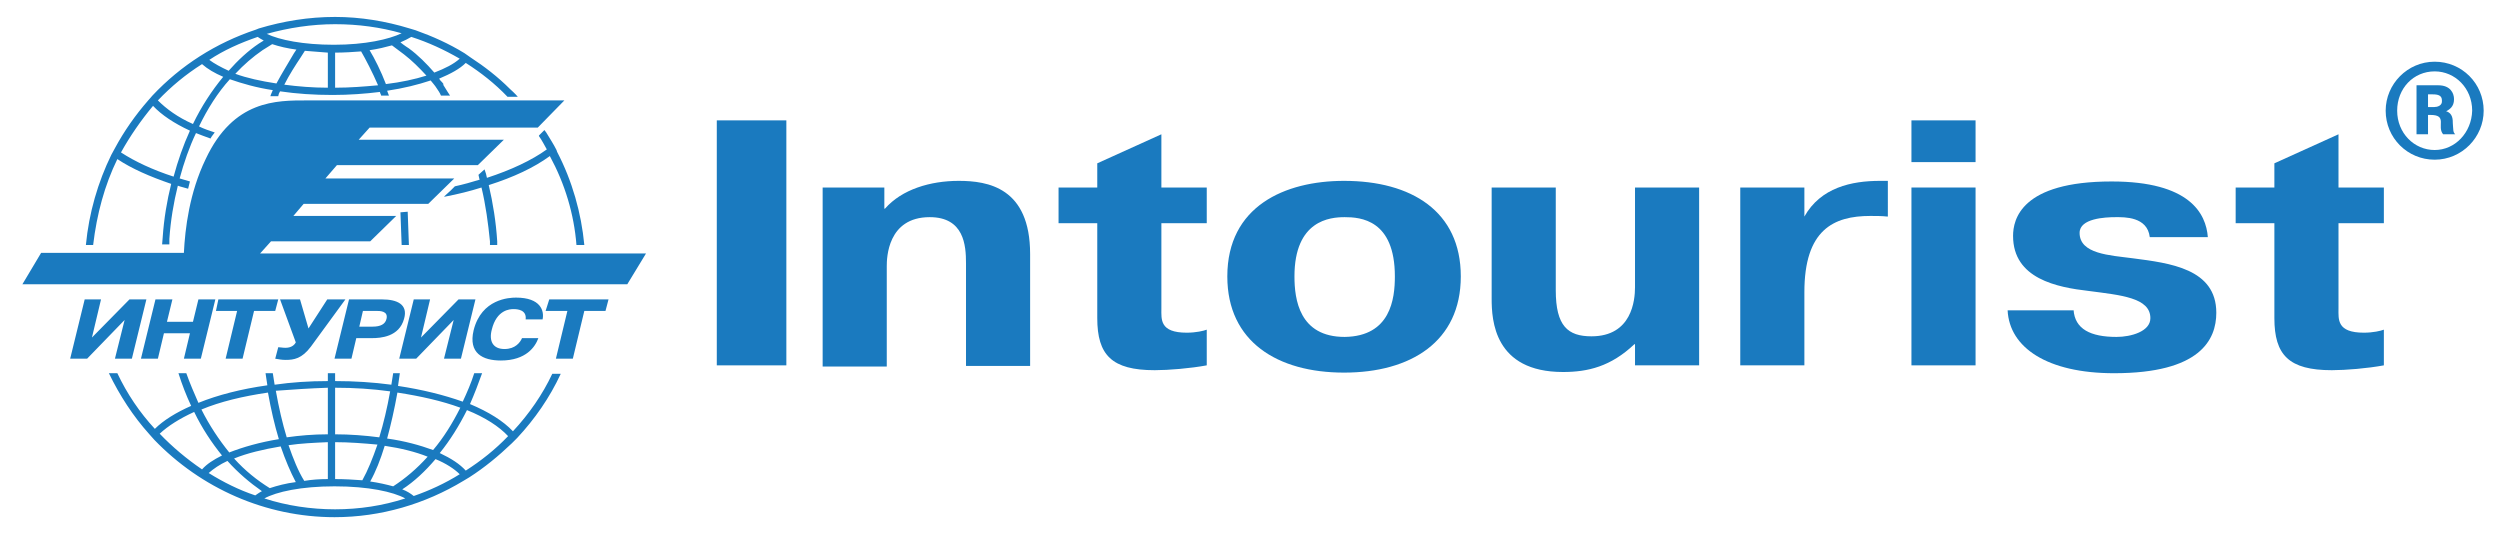 <?xml version="1.0" encoding="utf-8"?>
<!-- Generator: Adobe Illustrator 21.1.0, SVG Export Plug-In . SVG Version: 6.00 Build 0)  -->
<svg version="1.1" id="Layer_1" xmlns="http://www.w3.org/2000/svg" xmlns:xlink="http://www.w3.org/1999/xlink" x="0px" y="0px"
	 viewBox="0 0 413.3 89" style="enable-background:new 0 0 413.3 89;" xml:space="preserve">
<style type="text/css">
	.st0{fill:#004F9F;}
	.st1{fill-rule:evenodd;clip-rule:evenodd;fill:#00A9B8;}
	.st2{fill-rule:evenodd;clip-rule:evenodd;fill:#ED9C00;}
	.st3{fill:#1A7ABF;}
	.st4{fill-rule:evenodd;clip-rule:evenodd;fill:#289CD8;}
	.st5{fill-rule:evenodd;clip-rule:evenodd;fill:#0E5DA2;}
	.st6{fill-rule:evenodd;clip-rule:evenodd;fill:#EC6910;}
	.st7{fill-rule:evenodd;clip-rule:evenodd;fill:#FED500;}
	.st8{fill-rule:evenodd;clip-rule:evenodd;fill:#00578F;}
	.st9{fill-rule:evenodd;clip-rule:evenodd;fill:#3D9E33;}
	.st10{clip-path:url(#SVGID_2_);}
	.st11{clip-path:url(#SVGID_6_);}
	.st12{clip-path:url(#SVGID_10_);}
	.st13{clip-path:url(#SVGID_14_);}
	.st14{clip-path:url(#SVGID_18_);}
	.st15{clip-path:url(#SVGID_22_);}
	.st16{clip-path:url(#SVGID_26_);}
	.st17{clip-path:url(#SVGID_31_);}
	.st18{clip-path:url(#SVGID_35_);}
	.st19{clip-path:url(#SVGID_39_);}
	.st20{clip-path:url(#SVGID_43_);}
	.st21{clip-path:url(#SVGID_47_);}
	.st22{clip-path:url(#SVGID_51_);}
	.st23{clip-path:url(#SVGID_55_);}
	.st24{fill:#008BCB;}
	.st25{fill:#D51317;}
	.st26{fill-rule:evenodd;clip-rule:evenodd;fill:#E20613;}
	.st27{fill-rule:evenodd;clip-rule:evenodd;fill:#312782;}
	.st28{fill-rule:evenodd;clip-rule:evenodd;fill:#F29100;}
</style>
<g>
	<path class="st3" d="M402.4,17.7h-1v-2.1h0.8c0.9,0,1.5,0.2,1.5,1C403.8,17.5,402.9,17.7,402.4,17.7L402.4,17.7z M404.4,18.4
		L404.4,18.4c0.5-0.3,1.3-0.7,1.3-2c0-1-0.6-2.3-2.6-2.3h-3.6v8.1h1.9v-3.2h0.4c2.9,0,1,1.9,2.1,3.2h2c-0.4-0.4-0.3-0.7-0.4-1.8
		C405.5,19.8,405.5,18.7,404.4,18.4L404.4,18.4z"/>
	<polygon class="st3" points="118.5,60.4 130,60.4 130,19.9 118.5,19.9 118.5,60.4 	"/>
	<path class="st3" d="M146.3,34.5c2.8-3.2,7.5-4.6,12.2-4.6c4.8,0,11.8,1.1,11.8,12.1v18.5h-10.6v-17c0-2.9-0.3-7.6-6-7.6
		c-7,0-7.1,6.8-7.1,8.1v16.6h-10.6V31h10.2V34.5L146.3,34.5z"/>
	<path class="st3" d="M175,31h6.4v-4l10.6-4.8V31h7.5v5.9h-7.5v14.1c0,1.8-0.3,4,4.2,4c1.5,0,2.8-0.3,3.3-0.5v5.9
		c-2.7,0.5-6.3,0.8-8.6,0.8c-7.1,0-9.5-2.5-9.5-8.6V36.9H175V31L175,31z"/>
	<path class="st3" d="M230.6,45.7c0-9.4-5.7-9.8-8.3-9.8c-2.4,0-8.3,0.5-8.3,9.8c0,3.8,0.8,10,8.3,10
		C229.9,55.6,230.6,49.4,230.6,45.7L230.6,45.7z M202.9,45.7c0-11.6,9.5-15.8,19.3-15.8c11.1,0,19.3,5,19.3,15.8
		c0,10.8-8.3,15.9-19.3,15.9C211.2,61.6,202.9,56.5,202.9,45.7L202.9,45.7z"/>
	<path class="st3" d="M270.2,56.9c-3.9,3.7-7.7,4.6-11.8,4.6c-11.4,0-11.8-8.6-11.8-12.1V31h10.6v17c0,5.9,2,7.6,5.9,7.6
		c6.7,0,7.2-6,7.2-8.1V31h10.6v29.4h-10.6V56.9L270.2,56.9z"/>
	<path class="st3" d="M312,35.8c-0.9-0.1-1.9-0.1-2.8-0.1c-6.1,0-10.9,2.3-10.9,12.6v12.1h-10.6V31h10.6v4.8
		c2.7-4.8,7.8-5.9,12.5-5.9h1.3V35.8L312,35.8z"/>
	<path class="st3" d="M326.5,60.4H316V31h10.6V60.4L326.5,60.4z M316,19.9h10.6v6.9H316V19.9L316,19.9z"/>
	<path class="st3" d="M342.8,51.2c0.2,3.2,2.8,4.5,7.1,4.5c2.4,0,5.6-0.9,5.6-3.1c0-3.4-4.9-3.8-10.2-4.5c-5.2-0.6-12.5-2-12.5-9.1
		c0-2.7,1.3-9,16.3-9c12.9,0,15.6,5.3,15.9,9.2h-9.6c-0.4-3.4-4.2-3.3-5.6-3.3c-1.8,0-6,0.2-6,2.6c0,3.5,5,3.7,8.8,4.2
		c6.1,0.8,13.8,1.7,13.8,9c0,4.5-2.7,10-16.9,10c-11,0-17.3-4.2-17.6-10.4H342.8L342.8,51.2z"/>
	<path class="st3" d="M369.6,31h6.4v-4l10.6-4.8V31h7.5v5.9h-7.5v14.1c0,1.8-0.3,4,4.2,4c1.5,0,2.8-0.3,3.3-0.5v5.9
		c-2.7,0.5-6.3,0.8-8.6,0.8c-7.1,0-9.5-2.5-9.5-8.6V36.9h-6.4V31L369.6,31z"/>
	<path class="st3" d="M402.5,24.8c-3.4,0-6.2-2.8-6.2-6.5c0-3.7,2.7-6.5,6.2-6.5c3.4,0,6.2,2.8,6.2,6.5
		C408.6,21.9,405.9,24.8,402.5,24.8L402.5,24.8z M402.5,10.2c-4.5,0-8.1,3.7-8.1,8.1c0,4.5,3.6,8.1,8.1,8.1c4.5,0,8.1-3.7,8.1-8.1
		C410.6,13.8,407,10.2,402.5,10.2L402.5,10.2z"/>
	<path class="st3" d="M67.4,35l-1.2,0.1l0.2,5.4h1.2L67.4,35L67.4,35z M84.8,71.3c-1.6-1.7-4-3.2-7.1-4.5c0.7-1.6,1.4-3.4,2-5.1
		h-1.3c-0.5,1.6-1.2,3.2-1.9,4.7c-3.1-1.1-6.7-2-10.7-2.6c0.1-0.7,0.2-1.4,0.3-2.1H65c-0.1,0.6-0.2,1.3-0.3,1.9
		c-3-0.4-6.1-0.6-9.3-0.6v-1.3h-1.2v1.3c-3.1,0-6,0.2-8.8,0.6c-0.1-0.6-0.2-1.2-0.3-1.9h-1.2c0.1,0.7,0.2,1.4,0.3,2
		c-4.3,0.6-8.2,1.6-11.4,2.9c-0.7-1.6-1.4-3.2-2-4.9h-1.3c0.6,1.9,1.3,3.7,2.1,5.4c-2.5,1.1-4.6,2.4-6,3.8c-2.5-2.7-4.6-5.8-6.2-9.2
		H18c1.8,3.7,4,7.1,6.7,10.1l0.8,0.9h0c7.7,8,18.4,12.8,29.8,12.8c7.7,0,15-2.2,21.3-6l0,0l1-0.6l0,0c2.5-1.6,4.8-3.5,7-5.6v0
		l0.9-0.9c2.9-3.1,5.4-6.7,7.2-10.6h-1.4C89.7,65.2,87.5,68.4,84.8,71.3L84.8,71.3z M65.7,64.9c3.9,0.6,7.4,1.4,10.4,2.5
		c-1.3,2.6-2.8,5-4.5,7c-2.2-0.8-4.7-1.5-7.6-1.9C64.6,70.3,65.2,67.7,65.7,64.9L65.7,64.9z M70.7,75.5c-1.8,2-3.7,3.6-5.7,4.9
		c-1.1-0.3-2.4-0.6-3.8-0.8c0.9-1.6,1.7-3.6,2.4-5.9C66.3,74.1,68.7,74.7,70.7,75.5L70.7,75.5z M55.4,64.1c3.2,0,6.2,0.2,9.1,0.6
		c-0.5,2.8-1.1,5.3-1.8,7.6c-2.3-0.3-4.8-0.5-7.3-0.5V64.1L55.4,64.1z M55.4,73.1c2.4,0,4.8,0.2,7,0.4c-0.8,2.3-1.6,4.3-2.5,5.9
		c-1.4-0.1-2.9-0.2-4.5-0.2V73.1L55.4,73.1z M54.2,64.1v7.7c-2.4,0-4.7,0.2-6.8,0.5c-0.7-2.3-1.3-4.9-1.8-7.7
		C48.3,64.4,51.2,64.2,54.2,64.1L54.2,64.1z M47.7,73.6c2-0.3,4.2-0.4,6.5-0.5v6.1c-1.4,0-2.7,0.1-3.9,0.3
		C49.3,77.9,48.5,75.9,47.7,73.6L47.7,73.6z M48.9,79.7c-1.6,0.2-3.1,0.6-4.3,1c-2.1-1.3-4.1-2.9-5.9-4.9c2.2-0.9,4.8-1.5,7.7-2
		C47.2,76.1,48,78,48.9,79.7L48.9,79.7z M44.3,64.9c0.5,2.8,1.1,5.4,1.8,7.7c-3.1,0.5-5.9,1.3-8.2,2.2c-1.7-2.1-3.3-4.5-4.6-7.1
		C36.4,66.4,40.2,65.5,44.3,64.9L44.3,64.9z M26.4,71.7c1.4-1.3,3.3-2.5,5.7-3.6c1.3,2.7,2.9,5.1,4.6,7.2c-1.4,0.7-2.5,1.4-3.3,2.3
		C30.9,75.9,28.5,73.9,26.4,71.7L26.4,71.7z M42.2,81.9c-2.7-0.9-5.3-2.2-7.7-3.7c0.8-0.7,1.8-1.4,3.1-2c1.8,2,3.7,3.6,5.7,5
		C42.9,81.4,42.5,81.7,42.2,81.9L42.2,81.9z M55.4,84.2c-4,0-8-0.6-11.7-1.8c2-1.1,6.1-2,11.6-2c5.6,0,9.7,0.9,11.7,2
		C63.3,83.6,59.4,84.2,55.4,84.2L55.4,84.2z M68.4,82c-0.5-0.4-1.1-0.8-1.9-1.1c2-1.3,3.8-3,5.5-5c1.7,0.7,3.1,1.6,4,2.5
		C73.6,79.9,71,81.1,68.4,82L68.4,82z M77,77.8c-1-1.1-2.4-2-4.3-2.9c1.7-2.1,3.2-4.5,4.5-7.1c3,1.2,5.3,2.7,6.8,4.3
		C81.9,74.3,79.5,76.2,77,77.8L77,77.8z M19.4,26.3c2.4,1.6,5.4,2.9,8.9,4.1c-0.7,2.8-1.2,5.8-1.4,8.8h0l-0.1,1.2h1.2l0-0.9
		c0.2-3,0.7-6,1.4-8.8c0.5,0.2,1.1,0.3,1.7,0.5c0.1-0.4,0.2-0.8,0.3-1.2c-0.6-0.2-1.1-0.3-1.7-0.5c0.7-2.6,1.6-5.2,2.7-7.5
		c0.8,0.3,1.5,0.6,2.4,0.9c0.2-0.4,0.5-0.7,0.7-1c-0.9-0.3-1.8-0.6-2.6-1c1.4-2.9,3.1-5.6,5.1-7.8c2,0.7,4.4,1.4,7.1,1.8
		c-0.1,0.2-0.2,0.5-0.3,0.7h0l-0.1,0.3h1.3c0-0.1,0.1-0.3,0.1-0.4l0.2-0.4c2.7,0.4,5.6,0.6,8.7,0.6c2.7,0,5.4-0.2,7.8-0.5l0.1,0.3
		l0.1,0.2l0,0l0,0.1h1.3l-0.3-0.8c2.7-0.4,5.1-1,7.2-1.7c0.3,0.4,0.7,0.8,1,1.3c0.2,0.3,0.5,0.7,0.7,1.2h1.5c0,0-0.6-0.9-1.2-1.9
		l0,0L73.4,14c-0.2-0.3-0.4-0.5-0.6-0.7h0L72.6,13c1.9-0.8,3.4-1.6,4.4-2.6c2.5,1.6,4.8,3.4,6.9,5.6v0h0l0,0l0,0h1.7
		c-0.3-0.4-1.3-1.3-1.3-1.3l0,0c-2-2-4.2-3.7-6.5-5.2l-1-0.7C74.2,7.2,71.5,6,68.7,5l-1-0.3c-3.9-1.2-8.1-1.9-12.3-1.9
		c-4.4,0-8.6,0.7-12.6,1.9l-0.5,0.2c-6.6,2.2-12.4,5.9-17.1,10.9l-0.7,0.8c-2.1,2.4-4,5.1-5.5,7.9l-0.6,1.1
		c-2.2,4.5-3.7,9.6-4.2,14.9h1.2C16,35.4,17.3,30.6,19.4,26.3L19.4,26.3z M45.7,13.8c-2.6-0.4-4.9-0.9-6.8-1.6
		c1.4-1.5,2.9-2.8,4.5-3.9l1.6-1c1.2,0.4,2.5,0.7,4,0.9l-0.4,0.6C47.8,10.2,46.6,12.1,45.7,13.8L45.7,13.8z M54.2,14.5
		c-2.5,0-4.9-0.2-7.2-0.5c0.8-1.6,1.9-3.3,2.7-4.5l0.7-1.1c1.2,0.1,2.5,0.2,3.8,0.3V14.5L54.2,14.5z M55.4,14.5V8.7
		c1.5,0,3-0.1,4.3-0.2c0.7,1.2,1.9,3.5,2.8,5.6C60.3,14.3,57.9,14.5,55.4,14.5L55.4,14.5z M63.8,13.9c-0.8-2.1-1.9-4.3-2.7-5.6
		c1.4-0.2,2.6-0.5,3.7-0.8l0,0L66.8,9c1.3,1,2.5,2.2,3.7,3.5C68.6,13.1,66.3,13.6,63.8,13.9L63.8,13.9z M68,6.1
		c2.8,0.9,5.4,2.1,8,3.6c-1,0.9-2.4,1.6-4.2,2.3c-1.3-1.5-2.7-2.9-4.2-4c0,0-0.8-0.5-1.4-1C66.9,6.7,67.5,6.4,68,6.1L68,6.1z
		 M55.4,4c3.8,0,7.5,0.5,11,1.5c-2.1,1-6,1.9-11.2,1.9c-5.1,0-9-0.8-11.1-1.8C47.7,4.6,51.5,4,55.4,4L55.4,4z M42.6,6.1
		c0.3,0.2,0.6,0.4,1,0.6l-0.8,0.5c-1.8,1.2-3.5,2.8-5,4.5c-1.3-0.6-2.4-1.2-3.2-1.8C37,8.3,39.7,7.1,42.6,6.1L42.6,6.1z M33.4,10.6
		c0.9,0.8,2.1,1.5,3.5,2.1c-1.9,2.3-3.6,4.9-5,7.8c-2.5-1.1-4.4-2.5-5.8-3.9C28.3,14.3,30.7,12.3,33.4,10.6L33.4,10.6z M25.3,17.5
		c1.4,1.5,3.5,2.9,6.1,4.1c-1.1,2.4-2,5-2.7,7.6c-3.4-1.1-6.4-2.5-8.7-4C21.5,22.5,23.3,19.9,25.3,17.5L25.3,17.5z M95.3,40.5h1.3
		c-0.5-5.3-2-10.6-4.5-15.4l-0.1-0.3c-0.5-1-1.1-1.9-1.7-2.9L90,21.5l-0.9,0.9l0,0.1c0.5,0.7,0.9,1.5,1.3,2.2
		c-2.5,1.8-5.9,3.4-9.9,4.7c-0.1-0.5-0.2-0.9-0.4-1.4l-1,0.9c0.1,0.3,0.1,0.6,0.2,0.8c-1.3,0.4-2.7,0.8-4.1,1.1l-0.7,0.7l-1.1,1
		l0.2,0c2.1-0.4,4.1-0.9,6-1.5c0.7,2.9,1.1,5.9,1.4,8.9l0,0.6h1.2c0-0.2,0-0.3,0-0.6c-0.2-3.2-0.7-6.3-1.4-9.3
		c4.1-1.3,7.5-2.9,10.1-4.8C93.4,30.4,94.9,35.4,95.3,40.5L95.3,40.5z M35.7,51.4h3.5l-1.9,7.9h2.8l1.9-7.9h3.5l0.5-1.9h-9.9
		L35.7,51.4L35.7,51.4z M90.2,51.4h3.6l-1.9,7.9h2.8l1.9-7.9h3.5l0.5-1.9h-9.8L90.2,51.4L90.2,51.4z M89.7,52.8
		c0.3-1.4-0.3-3.6-4.4-3.6c-1.1,0-5.7,0.2-7,5.4c-0.9,3.8,1.5,5,4.5,5c4.2,0,5.7-2.3,6.2-3.7h-2.7c-0.3,0.7-1.1,1.8-2.9,1.8
		c-1.9,0-2.6-1.3-2.1-3.2c0.8-3.3,3-3.4,3.6-3.4c0.6,0,2.2,0.1,2,1.7H89.7L89.7,52.8z M25.7,49.5l-2.4,9.8h2.8l1-4.2h4.3l-1,4.2h2.8
		l2.4-9.8h-2.8l-0.9,3.7h-4.3l0.9-3.7H25.7L25.7,49.5z M19,59.3h2.8l2.4-9.8h-2.8l-6.2,6.3l1.5-6.3H14l-2.4,9.8h2.8l6.2-6.4L19,59.3
		L19,59.3z M47.2,57.5c-0.5,0-0.9-0.1-1.2-0.1l-0.5,1.9c0.6,0.1,1.1,0.2,1.7,0.2c1.4,0,2.7-0.2,4.2-2.2l5.7-7.8h-3L51,54.3l-1.4-4.8
		h-3.3l2.6,7.1C48.7,57,48.2,57.5,47.2,57.5L47.2,57.5z M68.4,49.5L66,59.3h2.8l6.2-6.4l-1.6,6.4h2.8l2.4-9.8h-2.8l-6.2,6.3l1.5-6.3
		H68.4L68.4,49.5z M63.2,49.5h-5.5l-2.4,9.8h2.8l0.8-3.4h2.6c1.4,0,4.5-0.2,5.3-3.2C67.5,50.3,65.6,49.5,63.2,49.5L63.2,49.5z
		 M63.9,52.7c-0.2,0.9-1,1.3-2.3,1.3h-2.2l0.6-2.6h2.2C62.8,51.4,64.2,51.4,63.9,52.7L63.9,52.7z M43,41.9l1.8-2h16.4l4.3-4.2H48.5
		l1.7-2h20.6l4.3-4.2H53.8l1.9-2.2h23.3l4.3-4.2h-24l1.8-2h27.8l4.4-4.5H50.8c-5.1,0-12.2-0.1-16.8,9.7c-2.7,5.6-3.4,11.5-3.6,15.5
		H6.8L3.7,47h100l3.1-5.1H43L43,41.9z"/>
</g>
</svg>
